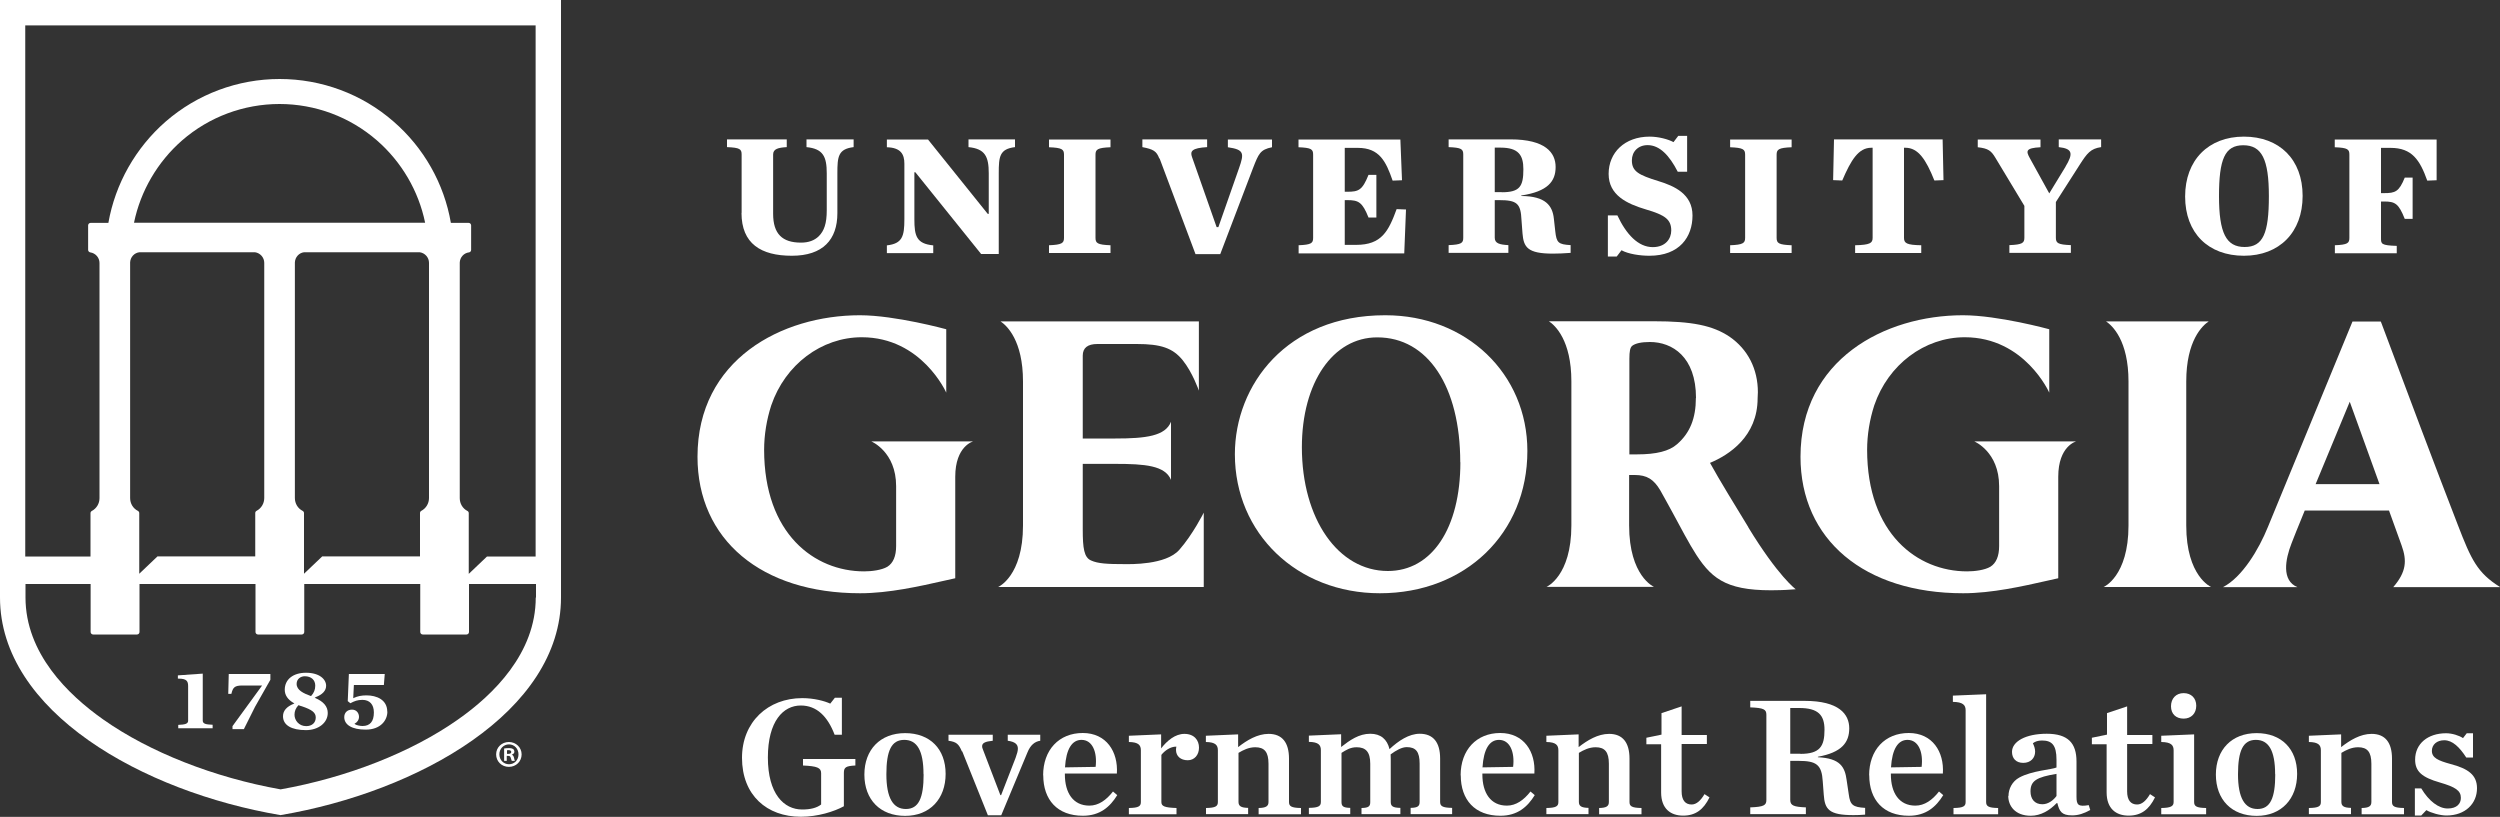 <?xml version="1.0" encoding="UTF-8"?><svg id="Layer_1" xmlns="http://www.w3.org/2000/svg" width="200" height="65.35" viewBox="0 0 200 65.35"><rect x="0" y="0" width="200" height="65.35" fill="#333333" stroke="none"/><defs><style>.cls-1{fill:#fff;}</style></defs><path class="cls-1" d="M59.36,60.63c0-2.88,2.08-4.78,4.82-4.78.94,0,1.79.23,2.24.44l.37-.47h.56v2.96h-.58c-.56-1.47-1.43-2.34-2.71-2.34-1.39,0-2.63,1.24-2.63,4.16s1.29,4.16,2.74,4.16c.65,0,1.16-.12,1.52-.4v-2.51c0-.43-.33-.56-1.45-.61v-.52h4.19v.52c-.76.04-.92.14-.92.59v2.67c-.79.43-2.09.84-3.44.84-2.71,0-4.71-1.71-4.71-4.72Z"/><path class="cls-1" d="M69.15,61.97c0-2,1.27-3.32,3.26-3.32s3.24,1.27,3.24,3.26-1.25,3.36-3.24,3.36-3.26-1.29-3.26-3.31ZM73.88,61.94c0-1.9-.52-2.75-1.54-2.75s-1.43.85-1.43,2.75.54,2.78,1.56,2.78,1.42-.87,1.42-2.78Z"/><path class="cls-1" d="M76.95,60.11c-.25-.59-.43-.76-1.07-.85v-.48h3.54v.48c-.61.06-.85.18-.85.44,0,.07.01.14.06.25l1.4,3.66h.06l1.16-2.99c.12-.33.18-.55.18-.73,0-.34-.22-.55-.81-.63v-.48h2.6v.48c-.43.06-.79.34-1.03.95l-2.09,5.01h-1.07l-2.05-5.11Z"/><path class="cls-1" d="M83.45,62.03c0-2.04,1.27-3.39,3.17-3.39s2.84,1.51,2.73,3.24h-4.16v.08c0,1.47.66,2.49,1.96,2.49.73,0,1.35-.44,1.89-1.13l.34.29c-.58.94-1.38,1.65-2.75,1.65-2.04,0-3.17-1.27-3.17-3.24ZM85.2,61.39l2.45-.04c.14-1.18-.25-2.16-1.13-2.16-.76,0-1.23.73-1.32,2.2Z"/><path class="cls-1" d="M90.31,64.64c.79-.01.96-.15.96-.48v-4.13c0-.41-.18-.66-.96-.67v-.5l2.58-.11v1.12c.48-.62,1.13-1.16,1.86-1.16.79,0,1.17.51,1.17,1.1s-.37,1.01-.9,1.01c-.56,0-.94-.32-.94-.83,0-.07.01-.18.03-.26-.48-.01-.94.33-1.2.66v3.77c0,.33.23.45,1.21.48v.5h-3.81v-.5Z"/><path class="cls-1" d="M96.47,64.64c.79-.01.96-.15.96-.48v-4.13c0-.41-.18-.66-.96-.67v-.5l2.58-.11v1.02c.7-.55,1.54-1.06,2.44-1.06,1.09,0,1.63.7,1.63,1.98v3.47c0,.33.17.47.96.48v.5h-3.39v-.5c.59-.01.79-.15.79-.48v-3.06c0-.95-.33-1.32-1.06-1.32-.52,0-.96.22-1.34.45v3.92c0,.33.19.47.77.48v.5h-3.37v-.5Z"/><path class="cls-1" d="M108.92,64.64c.59-.01.7-.15.7-.48v-3.06c0-.95-.36-1.32-1.09-1.32-.51,0-.84.22-1.21.45v3.92c0,.33.11.47.7.48v.5h-3.31v-.5c.79-.01.96-.15.96-.48v-4.13c0-.41-.18-.66-.96-.67v-.5l2.58-.11v1.02c.7-.55,1.43-1.06,2.33-1.06.84,0,1.35.44,1.54,1.23.72-.67,1.56-1.23,2.42-1.23,1.09,0,1.63.7,1.63,1.98v3.47c0,.33.17.47.96.48v.5h-3.32v-.5c.59-.01.72-.15.72-.48v-3.06c0-.95-.3-1.32-1.03-1.32-.39,0-.84.25-1.29.58.01.18.01.28.01.37v3.43c0,.33.14.47.77.48v.5h-3.11v-.5Z"/><path class="cls-1" d="M116.85,62.03c0-2.04,1.27-3.39,3.17-3.39s2.84,1.51,2.73,3.24h-4.16v.08c0,1.47.66,2.49,1.96,2.49.73,0,1.35-.44,1.89-1.13l.34.29c-.58.94-1.38,1.65-2.75,1.65-2.04,0-3.17-1.27-3.17-3.24ZM118.6,61.39l2.45-.04c.14-1.18-.25-2.16-1.13-2.16-.76,0-1.23.73-1.32,2.2Z"/><path class="cls-1" d="M123.71,64.64c.79-.01.96-.15.96-.48v-4.13c0-.41-.18-.66-.96-.67v-.5l2.58-.11v1.02c.7-.55,1.54-1.06,2.44-1.06,1.09,0,1.63.7,1.63,1.98v3.47c0,.33.17.47.96.48v.5h-3.39v-.5c.59-.01.78-.15.78-.48v-3.06c0-.95-.33-1.32-1.06-1.32-.52,0-.96.22-1.34.45v3.92c0,.33.19.47.77.48v.5h-3.37v-.5Z"/><path class="cls-1" d="M132.89,63.38v-3.84h-1.18v-.52l1.21-.25v-1.72l1.61-.54v2.29h2.02v.72h-2.02v3.79c0,.69.28,1.05.8,1.05.39,0,.73-.32,1.03-.83l.4.26c-.48.98-1.12,1.46-2.11,1.46s-1.76-.54-1.76-1.86Z"/><path class="cls-1" d="M143.22,64c0,.45.3.55,1.25.59v.54h-4.45v-.54c1.09-.04,1.29-.17,1.29-.59v-6.82c0-.43-.21-.55-1.29-.59v-.52h4.35c2.75,0,3.57,1.06,3.57,2.2s-.62,1.93-2.51,2.27v.04c1.79.08,2.16.78,2.3,1.82l.17,1.14c.11.87.34,1.03,1.31,1.09v.54c-.32.03-.67.04-.94.04-1.97,0-2.29-.47-2.37-1.64l-.08-1.06c-.08-1.34-.51-1.64-1.93-1.64h-.67v3.13ZM144.03,60.31c1.57,0,1.93-.61,1.93-1.93,0-1.17-.5-1.74-2.02-1.74h-.72v3.66h.81Z"/><path class="cls-1" d="M149.53,62.03c0-2.04,1.27-3.39,3.17-3.39s2.84,1.51,2.73,3.24h-4.16v.08c0,1.47.66,2.49,1.96,2.49.73,0,1.35-.44,1.89-1.13l.34.29c-.58.94-1.38,1.65-2.75,1.65-2.04,0-3.17-1.27-3.17-3.24ZM151.28,61.39l2.45-.04c.14-1.18-.25-2.16-1.13-2.16-.76,0-1.23.73-1.32,2.2Z"/><path class="cls-1" d="M156.29,64.64c.79-.01.96-.15.96-.48v-7.34c0-.41-.21-.66-1.02-.67v-.5l2.66-.11v8.62c0,.33.17.47.96.48v.5h-3.57v-.5Z"/><path class="cls-1" d="M160.68,63.67c0-.55.29-1.16.87-1.47,1.01-.55,2.59-.63,2.97-.8v-.62c0-1.18-.37-1.54-1.16-1.54-.32,0-.55.08-.73.22.1.21.18.43.18.67,0,.51-.36.9-.95.9s-.9-.37-.9-.88c0-.83,1.09-1.45,2.78-1.45s2.38.74,2.38,2.22v2.82c0,.67.15.81.98.67l.12.39c-.51.28-.94.43-1.45.43-.84,0-1.02-.32-1.18-.98h-.06c-.55.58-1.27,1.01-2.07,1.01-1.27,0-1.8-.81-1.8-1.58ZM164.52,63.69v-1.78c-1.6.26-2.08.56-2.08,1.4,0,.61.33,1.03.95,1.03.47,0,.88-.32,1.13-.66Z"/><path class="cls-1" d="M168.53,63.38v-3.84h-1.18v-.52l1.21-.25v-1.72l1.61-.54v2.29h2.02v.72h-2.02v3.79c0,.69.28,1.05.8,1.05.39,0,.73-.32,1.03-.83l.4.26c-.48.98-1.12,1.46-2.11,1.46s-1.76-.54-1.76-1.86Z"/><path class="cls-1" d="M172.9,64.64c.78-.01.99-.15.99-.48v-4.13c0-.41-.19-.66-.99-.67v-.5l2.63-.11v5.41c0,.33.17.47.96.48v.5h-3.59v-.5ZM173.68,56.5c0-.62.4-1.05,1.01-1.05s1.01.4,1.01,1.01-.4,1.03-1.01,1.03-1.01-.37-1.01-.99Z"/><path class="cls-1" d="M177.27,61.97c0-2,1.27-3.32,3.26-3.32s3.24,1.27,3.24,3.26-1.25,3.36-3.24,3.36-3.26-1.29-3.26-3.31ZM182.01,61.94c0-1.9-.52-2.75-1.54-2.75s-1.43.85-1.43,2.75.54,2.78,1.56,2.78,1.42-.87,1.42-2.78Z"/><path class="cls-1" d="M184.71,64.64c.79-.01.96-.15.96-.48v-4.13c0-.41-.18-.66-.96-.67v-.5l2.58-.11v1.02c.7-.55,1.54-1.06,2.44-1.06,1.09,0,1.63.7,1.63,1.98v3.47c0,.33.17.47.96.48v.5h-3.39v-.5c.59-.01.78-.15.78-.48v-3.06c0-.95-.33-1.32-1.06-1.32-.52,0-.96.22-1.34.45v3.92c0,.33.19.47.77.48v.5h-3.37v-.5Z"/><path class="cls-1" d="M193.18,63.07h.52c.61,1.02,1.39,1.61,2.12,1.61s1.05-.39,1.05-.85c0-.59-.45-.87-1.68-1.23-1.43-.41-1.98-.88-1.98-1.83,0-1.27,1.01-2.11,2.48-2.11.47,0,1.05.18,1.35.39l.3-.39h.5v1.94h-.54c-.54-.83-1.1-1.38-1.76-1.38-.58,0-.99.34-.99.85,0,.56.51.78,1.49,1.05,1.42.37,2.12.88,2.12,1.94,0,1.23-.94,2.18-2.44,2.18-.51,0-1.25-.21-1.61-.43l-.41.43h-.51v-2.18Z"/><path class="cls-1" d="M110.83,25.22h-.02c-7.89,0-12.02,5.59-12.02,11.12,0,6.34,4.99,11.12,11.6,11.12,6.84,0,11.8-4.79,11.8-11.38,0-6.19-4.88-10.86-11.36-10.86ZM116.83,36.98c0,5.28-2.28,8.7-5.8,8.7-3.98,0-6.88-4.17-6.88-9.9,0-5.17,2.48-8.79,6.02-8.79h.02c4.03,0,6.63,3.92,6.63,9.99Z"/><path class="cls-1" d="M76.42,38.15v8.11s-.85.19-.85.19c-1.99.45-4.46,1.01-6.76,1.01-7.9,0-13.01-4.29-13.01-10.92,0-7.78,6.74-11.32,12.99-11.32,2.83,0,6.91,1.12,6.91,1.12v5.07s-1.96-4.43-6.76-4.43c-3.22,0-6.13,2.19-7.24,5.45-.37,1.14-.57,2.37-.57,3.55,0,6.72,4.02,9.73,8,9.73.6,0,1.4-.1,1.86-.37.46-.29.7-.84.7-1.66v-4.79c0-2.76-1.99-3.58-1.99-3.58h8.16s-1.44.36-1.44,2.83Z"/><path class="cls-1" d="M164.66,38.15v8.11s-.85.19-.85.19c-1.99.45-4.46,1.01-6.76,1.01-7.9,0-13.01-4.29-13.01-10.92,0-7.78,6.74-11.32,12.99-11.32,2.83,0,6.91,1.12,6.91,1.12v5.07s-1.96-4.43-6.76-4.43c-3.22,0-6.13,2.19-7.24,5.45-.37,1.14-.57,2.37-.57,3.55,0,6.72,4.02,9.73,8,9.73.6,0,1.4-.1,1.86-.37.46-.29.7-.84.7-1.66v-4.79c0-2.76-1.99-3.58-1.99-3.58h8.16s-1.44.36-1.44,2.83Z"/><path class="cls-1" d="M89.99,45.13c-1.4,0-2.15-.04-2.7-.29-.57-.24-.67-.99-.67-2.48v-5.25h2.61c2.36,0,3.98.13,4.45,1.28v-4.65c-.45,1.14-1.99,1.34-4.45,1.34h-2.61v-6.63q0-.93,1.17-.93h3.15c1.93,0,2.88.32,3.67,1.29.79.97,1.3,2.44,1.3,2.44v-5.54s-15.87,0-15.87,0c.5.33,1.8,1.52,1.8,4.81v11.52c0,4.07-1.99,4.92-1.99,4.92h16.45s0-5.95,0-5.95c0,0-.88,1.76-1.96,2.98s-3.94,1.14-4.35,1.14Z"/><path class="cls-1" d="M135.67,31.84c0,1.63-.48,2.81-1.51,3.7h0c-.62.55-1.66.81-3.19.81h-.62v-7.64c0-.61.06-.9.22-1.04.25-.2.73-.31,1.42-.31,1.79,0,3.69,1.18,3.69,4.48ZM139.87,42.18c-.94-1.54-2.36-3.85-3.07-5.15,1.51-.63,3.81-2.1,3.81-5.18h0c.01-.16.02-.31.02-.47,0-1.86-.8-3.43-2.26-4.44-1.34-.9-2.99-1.24-6.08-1.24h-8.38c.5.33,1.8,1.52,1.8,4.81v11.52c0,4.07-1.99,4.92-1.99,4.92h8.6s-1.99-.85-1.99-4.92v-4.03h.45c.97,0,1.52.34,2.05,1.24.33.58.64,1.16.95,1.72.6,1.11,1.37,2.58,1.94,3.45,1.33,2.04,2.62,2.93,6.71,2.8,0,0,.7-.02,1.23-.07,0,0-1.4-1.02-3.8-4.96Z"/><path class="cls-1" d="M176.89,46.96s-1.99-.85-1.99-4.92v-11.52c0-3.29,1.3-4.48,1.8-4.81h-8.22c.5.33,1.8,1.52,1.8,4.81v11.52c0,4.07-1.99,4.92-1.99,4.92h8.6Z"/><path class="cls-1" d="M200,46.96c-1.82-1.13-2.31-2.21-3.36-4.93-1.77-4.56-4.21-11.05-6.13-16.19l-.05-.12h-2.26l-6.76,16.42c-.74,1.83-2.07,4.04-3.6,4.83h5.95c-1.27-.53-.98-2.2-.46-3.52.1-.28.51-1.29,1.05-2.61h6.74c.54,1.5.95,2.63,1.01,2.8.43,1.2.39,2.1-.67,3.33h8.53ZM185.25,38.73c1.28-3.11,2.73-6.59,2.73-6.59,0,0,1.25,3.46,2.38,6.59h-5.12Z"/><path class="cls-1" d="M59.33,17.03v-4.67c0-.43-.14-.55-1.17-.59v-.62h4.78v.62c-.68.04-1.09.14-1.09.59v4.74c0,1.62.74,2.31,2.23,2.31.6,0,1.07-.17,1.42-.51.43-.43.64-1.02.64-2.07v-2.97c0-1.33-.29-1.96-1.62-2.09v-.62h3.77v.62c-1.24.15-1.3.76-1.3,2.09v3.2c0,2.11-1.16,3.4-3.64,3.4s-4.03-.97-4.03-3.43Z"/><path class="cls-1" d="M73.23,13.78h-.08v3.76c0,1.34.17,1.96,1.51,2.09v.62h-3.71v-.62c1.24-.14,1.4-.73,1.4-2.09v-4.45c0-.73-.27-1.28-1.4-1.31v-.62h3.29l4.78,5.95h.08v-3.25c0-1.33-.29-1.96-1.62-2.09v-.62h3.72v.62c-1.24.15-1.3.76-1.3,2.09v6.46h-1.41l-5.27-6.55Z"/><path class="cls-1" d="M83.92,19.62c1.03-.04,1.2-.17,1.2-.59v-6.66c0-.43-.17-.55-1.2-.59v-.62h4.92v.62c-1.03.04-1.2.17-1.2.59v6.66c0,.43.17.55,1.2.59v.62h-4.92v-.62Z"/><path class="cls-1" d="M92.74,12.67c-.22-.58-.47-.73-1.35-.9v-.62h5.18v.62c-1.21.07-1.38.32-1.21.79l1.97,5.61h.14l1.65-4.71c.42-1.2.42-1.49-.89-1.68v-.62h3.53v.62c-.95.19-1.07.52-1.52,1.67l-2.62,6.88h-1.98l-2.87-7.65Z"/><path class="cls-1" d="M103.88,19.62c1.03-.04,1.17-.17,1.17-.59v-6.66c0-.43-.14-.55-1.17-.59v-.62h8.15l.13,3.26-.75.03c-.54-1.56-1.07-2.62-2.78-2.62h-1.05v3.51h.21c.89,0,1.2-.12,1.69-1.35h.63v3.41h-.63c-.49-1.23-.8-1.39-1.69-1.39h-.21v3.58h.91c2.04,0,2.59-1.09,3.24-2.86l.75.03-.14,3.51h-8.45v-.62Z"/><path class="cls-1" d="M119.58,19.02c0,.46.4.55,1.09.59v.62h-4.78v-.62c1.03-.04,1.17-.17,1.17-.59v-6.66c0-.43-.14-.55-1.17-.59v-.62h4.95c2.79,0,3.61,1.06,3.61,2.21s-.63,1.96-2.75,2.28v.04c1.95.01,2.5.77,2.61,1.82l.11.99c.1.93.24,1.06,1.23,1.12v.62c-.54.04-1,.06-1.42.06-2.04,0-2.34-.52-2.43-1.62l-.08-1.06c-.06-1.33-.35-1.6-1.79-1.6h-.35v3.01ZM120.14,15.38c1.44,0,1.73-.46,1.73-1.84,0-1.13-.39-1.73-1.83-1.73h-.46v3.56h.56Z"/><path class="cls-1" d="M128.64,17.23h.75c.71,1.52,1.67,2.54,2.83,2.54,1.03,0,1.48-.68,1.48-1.33,0-.88-.5-1.24-2.01-1.68-1.55-.46-3-1.15-3-2.85s1.28-2.98,3.28-2.98c.71,0,1.49.21,1.91.44l.38-.5h.71v2.87h-.75c-.67-1.31-1.45-2.13-2.41-2.13-.75,0-1.26.51-1.26,1.22,0,.88.54,1.17,2.13,1.66,1.28.39,2.72,1.04,2.72,2.75s-1.03,3.22-3.45,3.22c-.75,0-1.69-.14-2.23-.44l-.38.5h-.71v-3.29Z"/><path class="cls-1" d="M138.41,19.62c1.03-.04,1.2-.17,1.2-.59v-6.66c0-.43-.17-.55-1.2-.59v-.62h4.92v.62c-1.03.04-1.2.17-1.2.59v6.66c0,.43.17.55,1.2.59v.62h-4.92v-.62Z"/><path class="cls-1" d="M148.43,19.62c1.16-.03,1.38-.17,1.38-.59v-7.21h-.11c-1.02,0-1.62.98-2.32,2.62l-.73-.03.07-3.26h8.69l.07,3.26-.73.03c-.68-1.7-1.3-2.62-2.32-2.62h-.11v7.21c0,.43.22.57,1.38.59v.62h-5.29v-.62Z"/><path class="cls-1" d="M165.24,13.33c.64-1.06.56-1.44-.54-1.56v-.62h3.39v.62c-.84.12-1.12.48-1.72,1.42l-1.9,2.97v2.86c0,.43.17.55,1.2.59v.62h-4.92v-.62c1.03-.04,1.2-.17,1.2-.59v-2.55l-2.32-3.85c-.33-.55-.56-.75-1.41-.84v-.62h5.02v.62c-1.19.06-1.17.3-.86.86l1.56,2.83,1.3-2.13Z"/><path class="cls-1" d="M174.81,15.72c0-2.91,1.86-4.79,4.7-4.79s4.7,1.82,4.7,4.74-1.86,4.79-4.7,4.79-4.7-1.81-4.7-4.74ZM181.51,15.69c0-2.96-.57-4.07-2.05-4.07s-1.94,1.12-1.94,4.07.57,4.07,2.05,4.07,1.94-1.1,1.94-4.07Z"/><path class="cls-1" d="M186.78,19.62c1.03-.04,1.17-.17,1.17-.59v-6.66c0-.43-.14-.55-1.17-.59v-.62h8.15v3.26l-.75.03c-.59-1.66-1.23-2.62-2.93-2.62h-.77v3.62h.24c.89,0,1.2-.1,1.66-1.24h.63v3.3h-.63c-.49-1.23-.77-1.39-1.66-1.39h-.24v2.93c0,.46.01.58,1.26.62v.59h-4.95v-.62Z"/><path class="cls-1" d="M0,0v47.8c0,9.12,11.4,15.54,22.44,17.41,11.04-1.87,22.44-8.29,22.44-17.41V0H0ZM42.86,47.8c0,4.45-3.38,7.77-6.22,9.76-3.7,2.61-8.86,4.64-14.19,5.59-5.33-.95-10.49-2.98-14.19-5.59-2.84-2-6.22-5.31-6.22-9.76v-1.08h5.21v3.84c0,.11.09.2.2.2h3.51c.11,0,.2-.09.2-.2v-3.84h9.28v3.84c0,.11.09.2.2.2h3.5c.11,0,.2-.09.2-.2v-3.84h9.28v3.84c0,.11.09.2.2.2h3.5c.11,0,.2-.09.2-.2v-3.84h5.36v1.08ZM24.21,40.87c-.39-.2-.62-.59-.62-1.03v-18.85c.02-.42.33-.76.73-.81h9.26c.42.06.74.42.74.85v18.81c0,.44-.24.83-.62,1.03-.06.03-.1.1-.1.17v3.47h-7.82l-1.46,1.39v-4.85c0-.08-.04-.14-.11-.18ZM10.72,17.82c.52-2.54,1.89-4.88,3.85-6.59,2.16-1.88,4.93-2.91,7.79-2.91s5.63,1.03,7.79,2.91c1.97,1.71,3.34,4.05,3.86,6.59H10.72ZM11.14,20.18h9.26c.42.06.74.42.74.85v18.81c0,.44-.24.83-.62,1.03-.06.03-.1.1-.1.17v3.47h-7.82l-1.46,1.39v-4.85c0-.08-.04-.14-.11-.18-.39-.2-.62-.59-.62-1.03v-18.85c.02-.42.33-.76.74-.81ZM42.86,44.52h-3.9s-1.46,1.39-1.46,1.39v-4.86c0-.07-.04-.14-.1-.17-.39-.2-.62-.59-.62-1.03v-18.85c.02-.42.33-.76.74-.81.1-.01.17-.1.17-.2v-1.96c0-.11-.09-.2-.2-.2h-1.42c-.54-3.14-2.17-6.02-4.59-8.11-2.52-2.2-5.76-3.4-9.11-3.4s-6.59,1.21-9.11,3.4c-2.41,2.1-4.04,4.98-4.59,8.11h-1.42c-.11,0-.2.09-.2.2v1.96c0,.1.07.18.17.2.42.06.74.42.74.85v18.81c0,.44-.24.83-.62,1.03-.06.03-.1.1-.1.17v3.47H2.02V2.03h40.83v42.49Z"/><path class="cls-1" d="M17.01,57.99v.27h-2.75v-.27c.53-.02.79-.08.79-.33v-2.78c0-.21-.04-.34-.13-.43-.11-.11-.31-.16-.64-.16h-.05v-.26l1.99-.14v3.76c0,.26.26.31.79.33Z"/><path class="cls-1" d="M21.63,53.92v.46l-1.23,2.17-.89,1.78h-.91v-.24l2.34-3.21.03-.04h-1.57c-.63,0-.77.15-.89.67h-.25l.04-1.59h3.33Z"/><path class="cls-1" d="M25.23,55.82l-.06-.02.06-.02c.57-.21.86-.53.86-.92,0-.5-.51-1.04-1.61-1.04-1.03,0-1.7.53-1.7,1.36,0,.43.24.79.73,1.07l.04.03-.05.02c-.57.23-.86.56-.86,1,0,.71.67,1.11,1.84,1.11.99,0,1.74-.59,1.74-1.37,0-.52-.33-.91-1-1.2ZM24.38,54.1c.51,0,.84.29.84.75,0,.32-.1.57-.33.83h-.01s-.02,0-.02,0c-.57-.21-1.13-.46-1.13-.97,0-.4.33-.61.65-.61ZM24.49,58.09c-.58,0-.93-.47-.93-.91,0-.29.1-.53.31-.76h.01s.02,0,.02,0c.07.03.15.06.24.08.83.28,1.12.51,1.12.9,0,.42-.3.69-.76.69Z"/><path class="cls-1" d="M30.99,56.93c0,.69-.54,1.44-1.73,1.44-1.08,0-1.72-.37-1.72-1,0-.36.25-.6.62-.6s.56.29.56.58c0,.24-.16.45-.33.53l-.03.02.03.03c.1.08.4.15.61.15.6,0,.91-.36.91-1.08,0-.64-.33-1.01-.92-1.01-.39,0-.65.1-.96.27l-.21-.17.09-2.17h2.87l-.07.88h-2.4l-.05,1.02v.04s.03-.02.03-.02c.33-.15.63-.21,1.03-.21.8,0,1.66.34,1.66,1.3Z"/><path class="cls-1" d="M41.73,60.35c0,.56-.44,1-1.02,1s-1.02-.44-1.02-1,.45-.99,1.02-.99,1.02.44,1.02.99ZM39.95,60.35c0,.44.33.79.77.79s.76-.35.76-.79-.32-.8-.76-.8-.77.36-.77.79ZM40.56,60.87h-.23v-.99c.09-.02.22-.03.38-.03.19,0,.27.03.34.07.05.04.1.12.1.22,0,.11-.08.19-.21.23h0c.1.05.15.12.18.25.03.15.05.21.07.25h-.25s-.05-.13-.08-.24c-.02-.11-.08-.16-.21-.16h-.11v.4ZM40.56,60.31h.11c.13,0,.23-.04.23-.15,0-.09-.07-.15-.21-.15-.06,0-.1,0-.13.01v.28Z"/></svg>